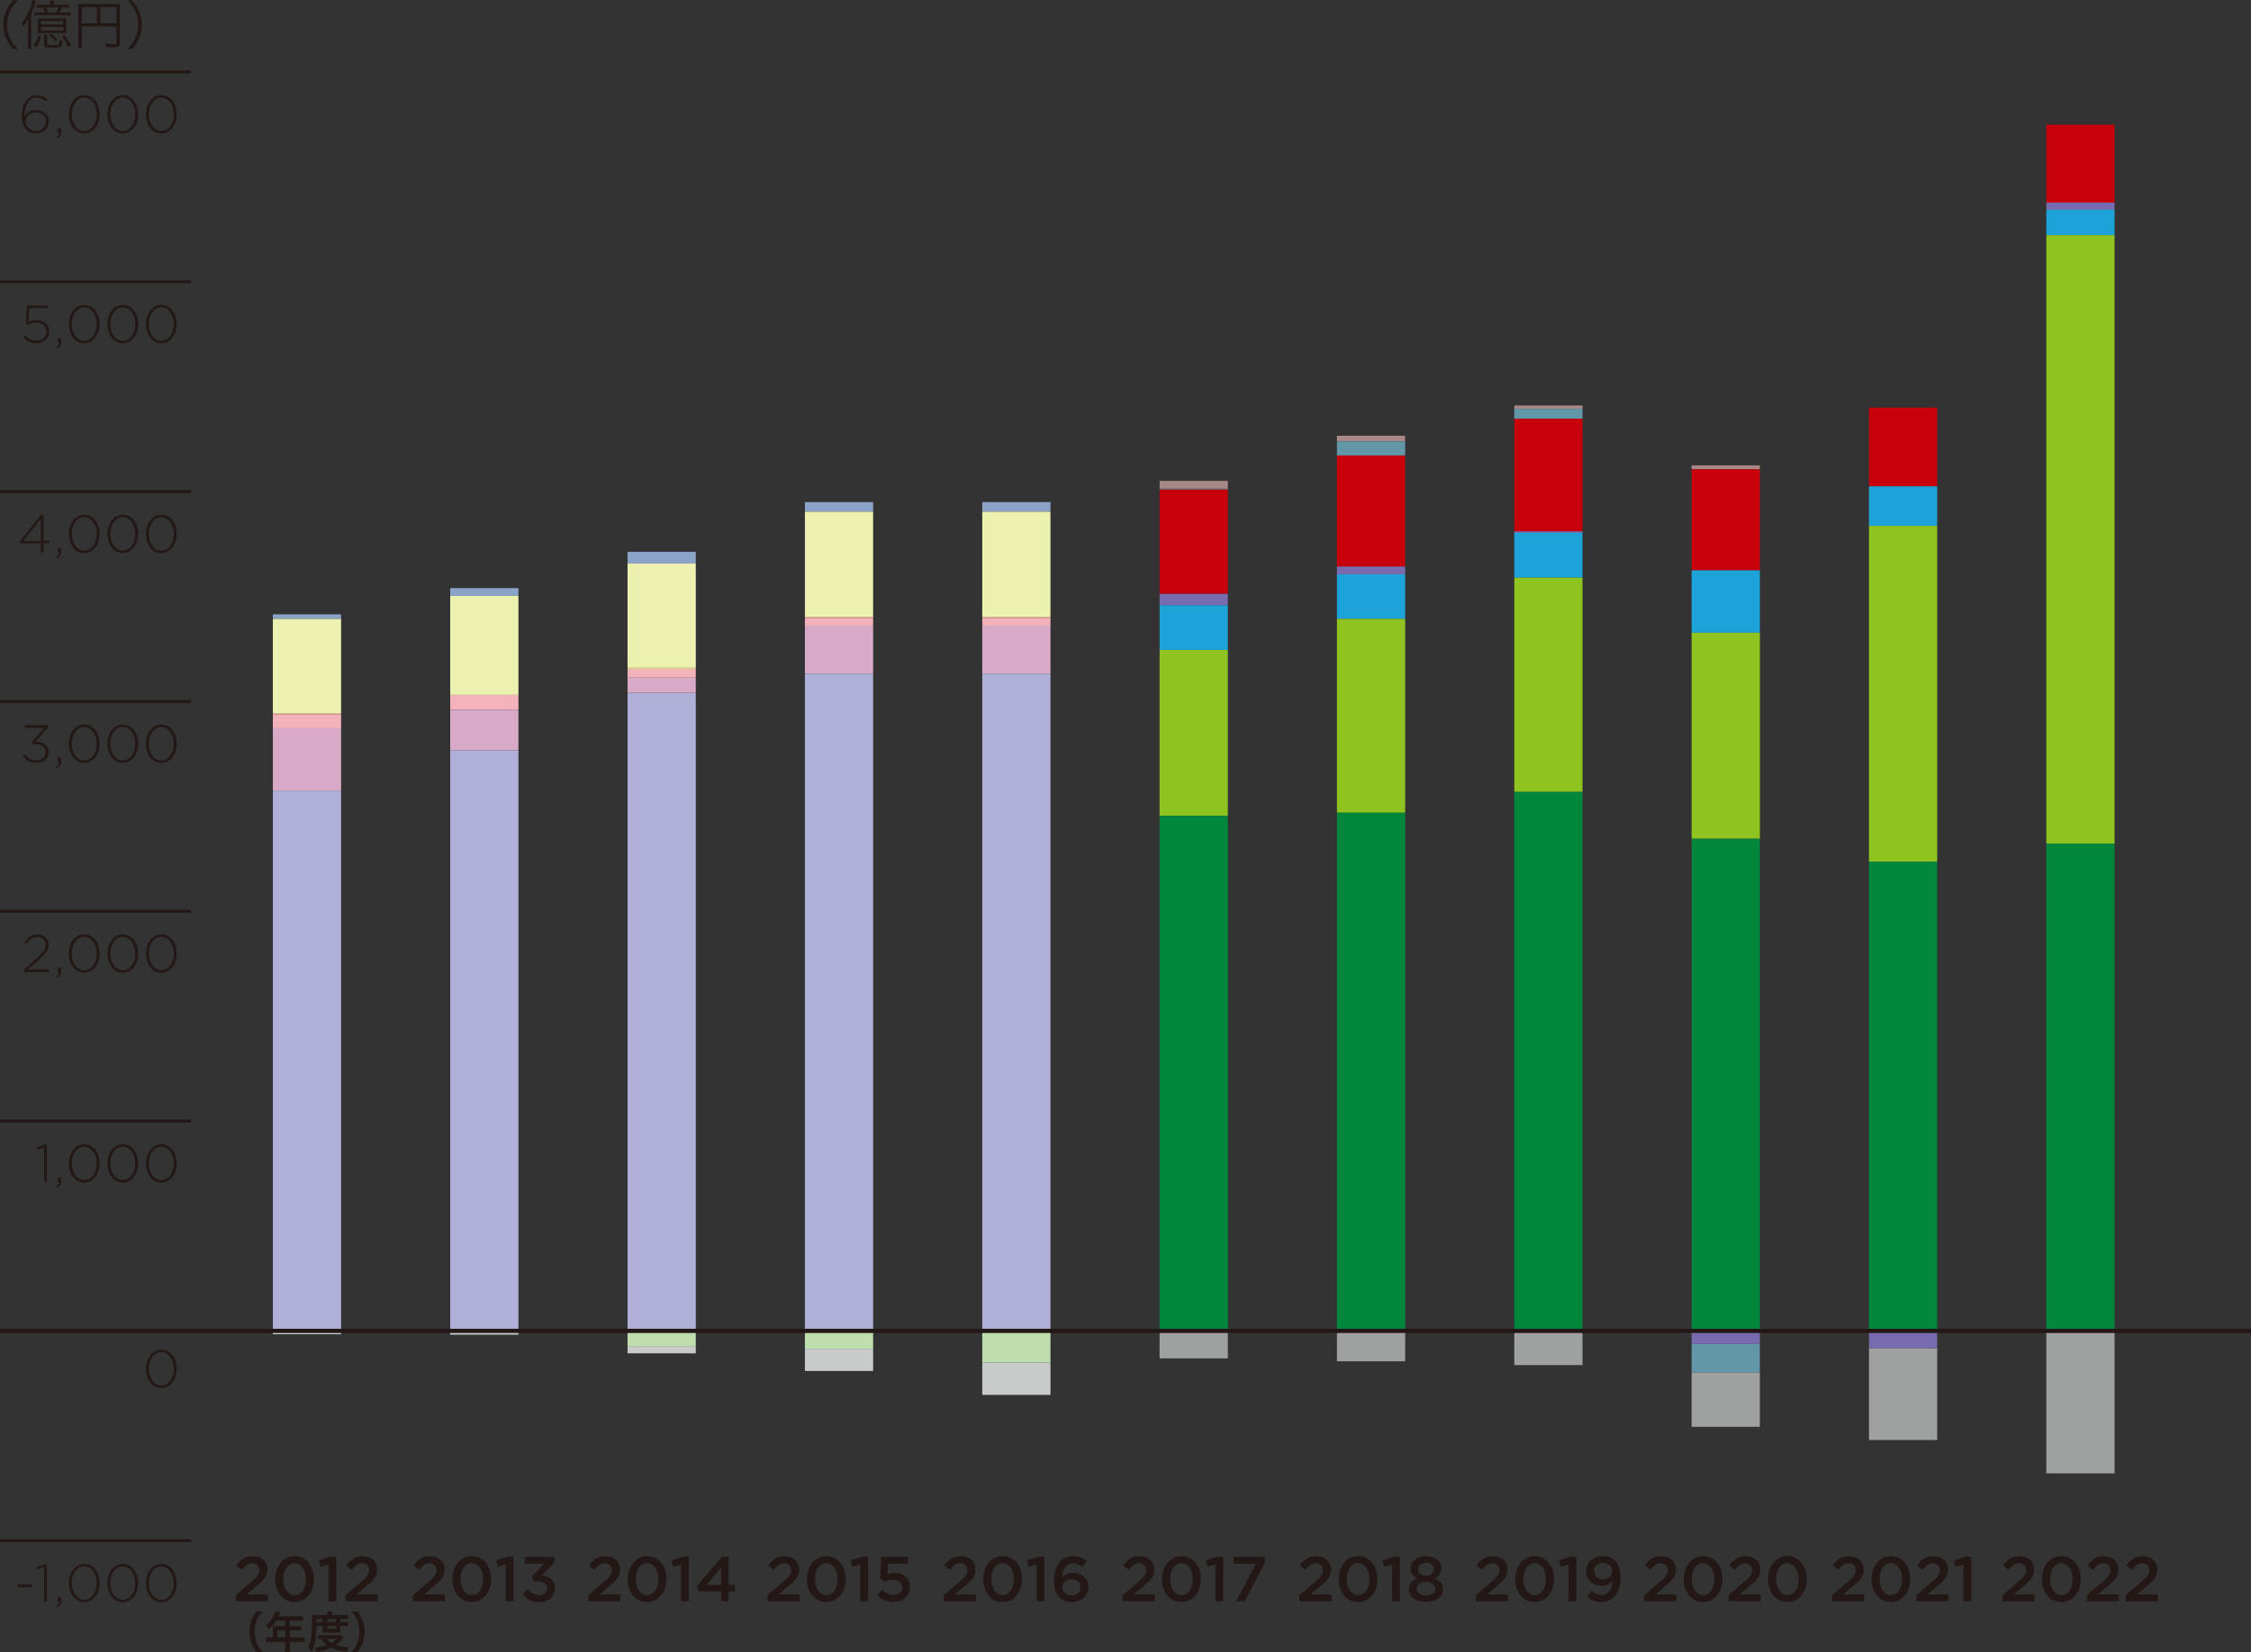 <?xml version="1.0" encoding="UTF-8"?><svg id="b" xmlns="http://www.w3.org/2000/svg" viewBox="0 0 233.858 171.658"><rect x="0" y="0" width="233.858" height="171.658" fill="#333333" stroke="none"/><defs><style>.d{stroke-width:.439px;}.d,.e{fill:none;stroke:#231815;stroke-miterlimit:10;}.f{fill:#1ea3d8;}.g{fill:#c9caca;}.h{fill:#c7000b;}.i{fill:#f1cb9d;}.j{fill:#f4b2ba;}.k{fill:#b0afd7;}.l{fill:#8ba3c7;}.m{fill:#8fc31f;}.n{fill:#6197a6;}.o{fill:#796baf;}.p{fill:#d9aac7;}.q{fill:#a88787;}.e{stroke-width:.3px;}.r{fill:#edf1b0;}.s{fill:#bfdeae;}.t{fill:#231815;}.u{fill:#00873c;}.v{fill:#9fa0a0;}</style></defs><g id="c"><path class="t" d="m1.374,5.104c-.413-.473-.583-.736-.765-1.183-.181-.439-.264-.874-.264-1.353s.083-.913.264-1.354c.182-.445.352-.709.765-1.183h.489c-.462.468-.644.716-.836,1.139-.198.44-.297.896-.297,1.397,0,.5.099.957.297,1.396.192.424.374.671.836,1.139h-.489Z"/><path class="t" d="m2.908,2.783c0-.27.005-.584.022-.809-.16.308-.275.495-.484.754-.066-.121-.138-.231-.215-.319.402-.457.71-1.001.952-1.7.099-.291.16-.521.182-.709l.379.094c-.039.082-.05.132-.094.274-.083.281-.248.71-.407,1.072v2.938c0,.33.005.494.022.687h-.391c.028-.197.033-.362.033-.676v-1.605Zm1.375,1.001c-.138.489-.264.759-.522,1.138l-.291-.198c.291-.352.407-.594.517-1.039l.297.1ZM6.587.506c.259,0,.402-.005.556-.027v.319c-.16-.017-.33-.022-.556-.022h-.148c-.061.154-.148.341-.248.522h.589c.275,0,.412-.005.555-.027v.335c-.165-.021-.286-.027-.555-.027h-2.684c-.248,0-.374.006-.539.027v-.335c.143.022.275.027.539.027h.572c-.066-.192-.143-.363-.236-.522h-.066c-.248,0-.385.006-.544.022v-.319c.143.022.297.027.544.027h.863v-.088c0-.154-.006-.259-.028-.357h.402c-.022.11-.028.198-.028.363v.082h1.012Zm-2.106,2.932c-.275,0-.407.006-.561.022.017-.188.022-.259.022-.556v-.518c0-.236-.005-.352-.022-.483.143.017.253.021.539.021h1.909c.28,0,.385-.005.539-.021-.017.12-.022.252-.022.483v.518c0,.292.005.391.022.556-.148-.017-.281-.022-.567-.022h-1.859Zm-.214-.896h2.288v-.353h-2.288v.353Zm0,.633h2.288v-.374h-2.288v.374Zm.67.456c-.027.127-.033.209-.033.412v.489c0,.132.071.154.583.154.391,0,.583-.022.633-.082.049-.056.066-.177.071-.451.099.05.182.071.303.094-.028.373-.072.527-.17.604-.099.082-.38.115-.936.115-.654,0-.808-.066-.808-.347v-.571c0-.171-.011-.28-.033-.418h.39Zm.908-2.332c.099-.182.176-.347.237-.522h-1.293c.066.132.143.319.226.522h.831Zm-.522,2.217c.292.226.462.374.666.599l-.242.209c-.204-.258-.369-.423-.638-.632l.214-.176Zm1.354.148c.324.391.484.615.715,1.028l-.286.192c-.226-.462-.385-.71-.688-1.062l.259-.159Z"/><path class="t" d="m8.507,4.433c0,.347.005.456.027.583h-.429c.022-.148.033-.308.033-.6V.88c0-.209-.005-.341-.022-.489.143.017.28.021.506.021h3.355c.236,0,.374-.005.506-.021-.017.153-.022.275-.022.506v3.608c0,.329-.121.406-.654.406-.22,0-.522-.011-.787-.033-.017-.137-.039-.225-.088-.357.385.044.654.066.869.066.242,0,.292-.022.292-.127v-1.71h-3.587v1.683Zm1.568-3.685h-1.568v1.672h1.568V.748Zm2.019,1.672V.748h-1.661v1.672h1.661Z"/><path class="t" d="m13.221,5.104c.462-.462.643-.715.836-1.139.198-.439.297-.896.297-1.396,0-.501-.099-.957-.297-1.397-.193-.423-.374-.676-.836-1.139h.489c.413.474.583.737.765,1.183.181.44.264.875.264,1.354s-.083.913-.264,1.353c-.182.446-.352.71-.765,1.183h-.489Z"/><path class="t" d="m26.633,171.658c-.252-.36-.365-.558-.491-.887-.162-.414-.238-.81-.238-1.241,0-.424.072-.797.229-1.202.13-.328.238-.526.495-.887h.63c-.315.396-.446.599-.572.896-.157.369-.234.752-.234,1.193,0,.454.077.859.238,1.232.126.297.252.495.572.896h-.63Z"/><path class="t" d="m28.342,169.224c0-.099-.004-.166-.014-.261.095.009.194.014.315.014h.981v-.585h-.941c-.234.364-.455.626-.743.887-.131-.193-.18-.252-.333-.4.459-.392.693-.688.877-1.13.063-.144.095-.238.108-.328l.536.108c-.027.054-.036.067-.067.135-.004.014-.049.107-.13.283h2.106c.211,0,.324-.005.459-.022v.49c-.14-.018-.256-.022-.459-.022h-.918v.585h.725c.207,0,.328-.005.463-.022v.477c-.135-.013-.256-.018-.45-.018h-.738v.729h1.044c.207,0,.351-.009.491-.027v.514c-.14-.019-.297-.027-.491-.027h-1.044v.562c0,.229.004.351.027.481h-.549c.018-.131.027-.252.027-.49v-.554h-1.513c-.198,0-.342.009-.491.027v-.514c.144.019.288.027.491.027h.229v-.918Zm1.283.918v-.729h-.811v.729h.811Z"/><path class="t" d="m32.888,168.944c-.009.688-.05,1.18-.126,1.589-.081.423-.18.707-.383,1.071-.126-.18-.22-.283-.378-.414.148-.274.221-.473.279-.77.099-.468.13-.964.13-2.03,0-.332-.004-.449-.018-.611.158.014.315.022.508.022h1.121v-.099c0-.1-.009-.171-.022-.257h.535c-.018.076-.022.148-.022.261v.095h1.116c.252,0,.41-.009.544-.027v.468c-.148-.013-.261-.018-.472-.018h-.347v.314h.432c.184,0,.283-.004.4-.022v.445c-.104-.013-.193-.018-.4-.018h-.432v.423c0,.112.004.207.014.284-.104-.005-.113-.005-.293-.005h-1.251c-.175,0-.234,0-.315.005.009-.077.018-.189.018-.284v-.423h-.639Zm2.831,1.207c-.041.04-.045.045-.085.09-.243.283-.473.49-.743.675.392.14.783.202,1.333.212-.086.166-.14.311-.189.508-.756-.095-1.207-.216-1.625-.437-.468.226-.855.338-1.539.441-.036-.171-.072-.266-.175-.464.567-.04.914-.112,1.287-.252-.252-.193-.387-.328-.612-.639-.157.004-.225.009-.319.018v-.423c.112.019.243.022.481.022h1.571c.185,0,.266-.004.374-.014l.243.262Zm-2.191-1.612v-.314h-.635v.314h.635Zm.387,1.747c.135.166.279.279.522.423.238-.14.355-.229.558-.423h-1.08Zm.967-1.747v-.314h-.882v.314h.882Zm-.882.716h.882v-.311h-.882v.311Z"/><path class="t" d="m36.523,171.658c.319-.4.445-.599.572-.896.162-.373.238-.773.238-1.232,0-.45-.072-.824-.229-1.193-.13-.297-.261-.499-.576-.896h.635c.252.355.36.554.49.887.158.41.229.774.229,1.202,0,.437-.077.827-.234,1.241-.13.329-.238.526-.49.887h-.635Z"/><path class="t" d="m24.492,165.747l1.59-1.353c.634-.535.865-.832.865-1.248,0-.455-.323-.72-.746-.72s-.713.231-1.069.693l-.574-.449c.442-.62.878-.97,1.703-.97.904,0,1.524.555,1.524,1.379v.014c0,.727-.383,1.122-1.201,1.789l-.951.792h2.198v.713h-3.339v-.641Z"/><path class="t" d="m28.59,164.091v-.014c0-1.319.805-2.389,2.02-2.389,1.208,0,2.006,1.056,2.006,2.376v.013c0,1.32-.805,2.39-2.02,2.39-1.215,0-2.007-1.056-2.007-2.376Zm3.188,0v-.014c0-.91-.469-1.656-1.182-1.656-.713,0-1.169.726-1.169,1.644v.013c0,.911.462,1.657,1.182,1.657s1.168-.732,1.168-1.644Z"/><path class="t" d="m34.134,162.56l-.832.23-.171-.659,1.241-.396h.568v4.653h-.806v-3.828Z"/><path class="t" d="m35.896,165.747l1.59-1.353c.634-.535.865-.832.865-1.248,0-.455-.323-.72-.746-.72s-.713.231-1.069.693l-.574-.449c.442-.62.878-.97,1.703-.97.904,0,1.524.555,1.524,1.379v.014c0,.727-.383,1.122-1.201,1.789l-.951.792h2.198v.713h-3.339v-.641Z"/><path class="t" d="m42.9,165.747l1.59-1.353c.634-.535.865-.832.865-1.248,0-.455-.323-.72-.746-.72s-.713.231-1.069.693l-.574-.449c.442-.62.878-.97,1.703-.97.904,0,1.524.555,1.524,1.379v.014c0,.727-.383,1.122-1.201,1.789l-.951.792h2.198v.713h-3.339v-.641Z"/><path class="t" d="m46.999,164.091v-.014c0-1.319.805-2.389,2.02-2.389,1.208,0,2.006,1.056,2.006,2.376v.013c0,1.32-.805,2.39-2.02,2.39-1.215,0-2.007-1.056-2.007-2.376Zm3.188,0v-.014c0-.91-.469-1.656-1.182-1.656-.713,0-1.169.726-1.169,1.644v.013c0,.911.462,1.657,1.182,1.657s1.168-.732,1.168-1.644Z"/><path class="t" d="m52.542,162.56l-.832.23-.171-.659,1.241-.396h.568v4.653h-.806v-3.828Z"/><path class="t" d="m54.265,165.655l.568-.528c.33.39.7.607,1.214.607.455,0,.798-.277.798-.699v-.014c0-.455-.416-.713-1.062-.713h-.376l-.132-.508,1.248-1.327h-2v-.706h3.056v.607l-1.287,1.319c.7.093,1.36.442,1.36,1.301v.013c0,.852-.66,1.459-1.617,1.459-.805,0-1.379-.337-1.769-.812Z"/><path class="t" d="m61.117,165.747l1.59-1.353c.634-.535.865-.832.865-1.248,0-.455-.323-.72-.746-.72s-.713.231-1.069.693l-.574-.449c.442-.62.878-.97,1.703-.97.904,0,1.524.555,1.524,1.379v.014c0,.727-.383,1.122-1.201,1.789l-.951.792h2.198v.713h-3.339v-.641Z"/><path class="t" d="m65.216,164.091v-.014c0-1.319.805-2.389,2.02-2.389,1.208,0,2.006,1.056,2.006,2.376v.013c0,1.32-.805,2.39-2.02,2.39-1.215,0-2.007-1.056-2.007-2.376Zm3.188,0v-.014c0-.91-.469-1.656-1.182-1.656-.713,0-1.169.726-1.169,1.644v.013c0,.911.462,1.657,1.182,1.657s1.168-.732,1.168-1.644Z"/><path class="t" d="m70.76,162.56l-.832.23-.171-.659,1.241-.396h.568v4.653h-.806v-3.828Z"/><path class="t" d="m74.918,165.352h-2.33l-.152-.581,2.567-3.036h.692v2.95h.66v.667h-.66v1.036h-.778v-1.036Zm0-.667v-1.828l-1.518,1.828h1.518Z"/><path class="t" d="m79.737,165.747l1.59-1.353c.634-.535.865-.832.865-1.248,0-.455-.323-.72-.746-.72s-.713.231-1.069.693l-.574-.449c.442-.62.878-.97,1.703-.97.904,0,1.524.555,1.524,1.379v.014c0,.727-.383,1.122-1.201,1.789l-.951.792h2.198v.713h-3.339v-.641Z"/><path class="t" d="m83.835,164.091v-.014c0-1.319.805-2.389,2.02-2.389,1.208,0,2.006,1.056,2.006,2.376v.013c0,1.32-.805,2.39-2.02,2.39-1.215,0-2.007-1.056-2.007-2.376Zm3.188,0v-.014c0-.91-.469-1.656-1.182-1.656-.713,0-1.169.726-1.169,1.644v.013c0,.911.462,1.657,1.182,1.657s1.168-.732,1.168-1.644Z"/><path class="t" d="m89.379,162.56l-.832.23-.171-.659,1.241-.396h.568v4.653h-.806v-3.828Z"/><path class="t" d="m91.129,165.761l.501-.588c.369.344.758.555,1.188.555.555,0,.917-.316.917-.799v-.013c0-.469-.396-.766-.957-.766-.33,0-.614.093-.851.204l-.488-.323.132-2.264h2.759v.72h-2.06l-.073,1.082c.218-.079.423-.132.733-.132.898,0,1.604.476,1.604,1.452v.013c0,.944-.687,1.564-1.709,1.564-.707,0-1.26-.284-1.696-.706Z"/><path class="t" d="m98.049,165.747l1.59-1.353c.634-.535.865-.832.865-1.248,0-.455-.323-.72-.746-.72s-.713.231-1.069.693l-.574-.449c.442-.62.878-.97,1.703-.97.904,0,1.524.555,1.524,1.379v.014c0,.727-.383,1.122-1.201,1.789l-.951.792h2.198v.713h-3.339v-.641Z"/><path class="t" d="m102.148,164.091v-.014c0-1.319.805-2.389,2.02-2.389,1.208,0,2.006,1.056,2.006,2.376v.013c0,1.32-.805,2.39-2.02,2.39-1.215,0-2.007-1.056-2.007-2.376Zm3.188,0v-.014c0-.91-.469-1.656-1.182-1.656-.713,0-1.169.726-1.169,1.644v.013c0,.911.462,1.657,1.182,1.657s1.168-.732,1.168-1.644Z"/><path class="t" d="m107.692,162.56l-.832.23-.171-.659,1.241-.396h.568v4.653h-.806v-3.828Z"/><path class="t" d="m110.068,165.985c-.35-.356-.561-.839-.561-1.77v-.013c0-1.412.673-2.515,1.98-2.515.601,0,1.01.191,1.413.515l-.436.627c-.323-.251-.601-.402-1.003-.402-.687,0-1.07.62-1.109,1.465.244-.237.561-.462,1.103-.462.898,0,1.617.528,1.617,1.452v.013c0,.918-.746,1.571-1.716,1.571-.568,0-.977-.179-1.287-.481Zm2.192-1.057v-.013c0-.463-.37-.806-.944-.806-.574,0-.938.37-.938.812v.014c0,.469.376.832.958.832.574,0,.924-.363.924-.839Z"/><path class="t" d="m116.63,165.747l1.59-1.353c.634-.535.865-.832.865-1.248,0-.455-.323-.72-.746-.72s-.713.231-1.069.693l-.574-.449c.442-.62.878-.97,1.703-.97.904,0,1.524.555,1.524,1.379v.014c0,.727-.383,1.122-1.201,1.789l-.951.792h2.198v.713h-3.339v-.641Z"/><path class="t" d="m120.729,164.091v-.014c0-1.319.805-2.389,2.02-2.389,1.208,0,2.006,1.056,2.006,2.376v.013c0,1.32-.805,2.39-2.02,2.39-1.215,0-2.007-1.056-2.007-2.376Zm3.188,0v-.014c0-.91-.469-1.656-1.182-1.656-.713,0-1.169.726-1.169,1.644v.013c0,.911.462,1.657,1.182,1.657s1.168-.732,1.168-1.644Z"/><path class="t" d="m126.272,162.56l-.832.23-.171-.659,1.241-.396h.568v4.653h-.806v-3.828Z"/><path class="t" d="m130.484,162.48h-2.323v-.713h3.247v.613l-2.085,4.007h-.911l2.072-3.907Z"/><path class="t" d="m134.985,165.747l1.59-1.353c.634-.535.865-.832.865-1.248,0-.455-.323-.72-.746-.72s-.713.231-1.069.693l-.574-.449c.442-.62.878-.97,1.703-.97.904,0,1.524.555,1.524,1.379v.014c0,.727-.383,1.122-1.201,1.789l-.951.792h2.198v.713h-3.339v-.641Z"/><path class="t" d="m139.084,164.091v-.014c0-1.319.805-2.389,2.02-2.389,1.208,0,2.006,1.056,2.006,2.376v.013c0,1.32-.805,2.39-2.02,2.39-1.215,0-2.007-1.056-2.007-2.376Zm3.188,0v-.014c0-.91-.469-1.656-1.182-1.656-.713,0-1.169.726-1.169,1.644v.013c0,.911.462,1.657,1.182,1.657s1.168-.732,1.168-1.644Z"/><path class="t" d="m144.628,162.56l-.832.23-.171-.659,1.241-.396h.568v4.653h-.806v-3.828Z"/><path class="t" d="m146.383,165.134v-.013c0-.562.31-.911.832-1.129-.389-.204-.673-.515-.673-1.03v-.013c0-.707.679-1.248,1.604-1.248s1.604.534,1.604,1.248v.013c0,.516-.284.826-.673,1.03.501.23.832.561.832,1.108v.014c0,.825-.752,1.34-1.762,1.34s-1.762-.528-1.762-1.32Zm2.732-.053v-.013c0-.423-.422-.7-.97-.7s-.97.277-.97.7v.013c0,.376.363.693.97.693s.97-.311.97-.693Zm-.145-2.04v-.013c0-.356-.33-.647-.825-.647s-.825.291-.825.641v.014c0,.402.35.687.825.687.476,0,.825-.284.825-.681Z"/><path class="t" d="m153.324,165.747l1.59-1.353c.634-.535.865-.832.865-1.248,0-.455-.323-.72-.746-.72s-.713.231-1.069.693l-.574-.449c.442-.62.878-.97,1.703-.97.904,0,1.524.555,1.524,1.379v.014c0,.727-.383,1.122-1.201,1.789l-.951.792h2.198v.713h-3.339v-.641Z"/><path class="t" d="m157.423,164.091v-.014c0-1.319.805-2.389,2.02-2.389,1.208,0,2.006,1.056,2.006,2.376v.013c0,1.32-.805,2.39-2.02,2.39-1.215,0-2.007-1.056-2.007-2.376Zm3.188,0v-.014c0-.91-.469-1.656-1.182-1.656-.713,0-1.169.726-1.169,1.644v.013c0,.911.462,1.657,1.182,1.657s1.168-.732,1.168-1.644Z"/><path class="t" d="m162.967,162.56l-.832.23-.171-.659,1.241-.396h.568v4.653h-.806v-3.828Z"/><path class="t" d="m164.901,165.912l.442-.62c.35.297.66.436,1.056.436.68,0,1.089-.601,1.115-1.452-.231.277-.587.488-1.083.488-.983,0-1.636-.574-1.636-1.465v-.014c0-.904.699-1.597,1.722-1.597.581,0,.957.165,1.28.488.343.343.561.852.561,1.762v.014c0,1.485-.739,2.515-1.98,2.515-.64,0-1.089-.231-1.478-.555Zm2.587-2.66v-.013c0-.481-.376-.852-.963-.852-.574,0-.917.383-.917.858v.013c0,.482.37.825.944.825.587,0,.937-.383.937-.832Z"/><path class="t" d="m170.826,165.747l1.59-1.353c.634-.535.865-.832.865-1.248,0-.455-.323-.72-.746-.72s-.713.231-1.069.693l-.574-.449c.442-.62.878-.97,1.703-.97.904,0,1.524.555,1.524,1.379v.014c0,.727-.383,1.122-1.201,1.789l-.951.792h2.198v.713h-3.339v-.641Z"/><path class="t" d="m174.924,164.091v-.014c0-1.319.805-2.389,2.02-2.389,1.208,0,2.006,1.056,2.006,2.376v.013c0,1.32-.805,2.39-2.02,2.39-1.215,0-2.007-1.056-2.007-2.376Zm3.188,0v-.014c0-.91-.469-1.656-1.182-1.656-.713,0-1.169.726-1.169,1.644v.013c0,.911.462,1.657,1.182,1.657s1.168-.732,1.168-1.644Z"/><path class="t" d="m179.584,165.747l1.59-1.353c.634-.535.865-.832.865-1.248,0-.455-.323-.72-.746-.72s-.713.231-1.069.693l-.574-.449c.442-.62.878-.97,1.703-.97.904,0,1.524.555,1.524,1.379v.014c0,.727-.383,1.122-1.201,1.789l-.951.792h2.198v.713h-3.339v-.641Z"/><path class="t" d="m183.682,164.091v-.014c0-1.319.805-2.389,2.02-2.389,1.208,0,2.006,1.056,2.006,2.376v.013c0,1.32-.805,2.39-2.02,2.39-1.215,0-2.007-1.056-2.007-2.376Zm3.188,0v-.014c0-.91-.469-1.656-1.182-1.656-.713,0-1.169.726-1.169,1.644v.013c0,.911.462,1.657,1.182,1.657s1.168-.732,1.168-1.644Z"/><path class="t" d="m190.333,165.747l1.59-1.353c.634-.535.865-.832.865-1.248,0-.455-.323-.72-.746-.72s-.713.231-1.069.693l-.574-.449c.442-.62.878-.97,1.703-.97.904,0,1.524.555,1.524,1.379v.014c0,.727-.383,1.122-1.201,1.789l-.951.792h2.198v.713h-3.339v-.641Z"/><path class="t" d="m194.432,164.091v-.014c0-1.319.805-2.389,2.02-2.389,1.208,0,2.006,1.056,2.006,2.376v.013c0,1.32-.805,2.39-2.02,2.39-1.215,0-2.007-1.056-2.007-2.376Zm3.188,0v-.014c0-.91-.469-1.656-1.182-1.656-.713,0-1.169.726-1.169,1.644v.013c0,.911.462,1.657,1.182,1.657s1.168-.732,1.168-1.644Z"/><path class="t" d="m199.092,165.747l1.59-1.353c.634-.535.865-.832.865-1.248,0-.455-.323-.72-.746-.72s-.713.231-1.069.693l-.574-.449c.442-.62.878-.97,1.703-.97.904,0,1.524.555,1.524,1.379v.014c0,.727-.383,1.122-1.201,1.789l-.951.792h2.198v.713h-3.339v-.641Z"/><path class="t" d="m203.989,162.56l-.832.23-.171-.659,1.241-.396h.568v4.653h-.806v-3.828Z"/><path class="t" d="m208.042,165.747l1.59-1.353c.634-.535.865-.832.865-1.248,0-.455-.323-.72-.746-.72s-.713.231-1.069.693l-.574-.449c.442-.62.878-.97,1.703-.97.904,0,1.524.555,1.524,1.379v.014c0,.727-.383,1.122-1.201,1.789l-.951.792h2.198v.713h-3.339v-.641Z"/><path class="t" d="m212.141,164.091v-.014c0-1.319.805-2.389,2.02-2.389,1.208,0,2.006,1.056,2.006,2.376v.013c0,1.32-.805,2.39-2.02,2.39-1.215,0-2.007-1.056-2.007-2.376Zm3.188,0v-.014c0-.91-.469-1.656-1.182-1.656-.713,0-1.169.726-1.169,1.644v.013c0,.911.462,1.657,1.182,1.657s1.168-.732,1.168-1.644Z"/><path class="t" d="m216.8,165.747l1.59-1.353c.634-.535.865-.832.865-1.248,0-.455-.323-.72-.746-.72s-.713.231-1.069.693l-.574-.449c.442-.62.878-.97,1.703-.97.904,0,1.524.555,1.524,1.379v.014c0,.727-.383,1.122-1.201,1.789l-.951.792h2.198v.713h-3.339v-.641Z"/><path class="t" d="m220.846,165.747l1.59-1.353c.634-.535.865-.832.865-1.248,0-.455-.323-.72-.746-.72s-.713.231-1.069.693l-.574-.449c.442-.62.878-.97,1.703-.97.904,0,1.524.555,1.524,1.379v.014c0,.727-.383,1.122-1.201,1.789l-.951.792h2.198v.713h-3.339v-.641Z"/><line class="e" y1="7.476" x2="19.843" y2="7.476"/><path class="t" d="m4.943,10.33l-.181.22c-.305-.271-.622-.406-.952-.406-.389,0-.699.185-.932.556-.233.37-.342.851-.327,1.44.278-.477.68-.715,1.204-.715.363,0,.675.111.935.333s.391.501.391.839c0,.366-.129.67-.388.91-.259.24-.579.36-.96.36-.396,0-.722-.129-.979-.386-.168-.168-.292-.365-.371-.591s-.118-.531-.118-.916c0-.598.144-1.096.432-1.493.288-.397.667-.597,1.136-.597.378,0,.748.148,1.111.445Zm-.159,2.277c0-.268-.098-.489-.294-.666-.196-.176-.446-.264-.75-.264-.305,0-.56.098-.765.292-.206.194-.308.416-.308.665,0,.278.104.511.311.695.207.186.466.278.778.278.305,0,.552-.097.743-.289s.286-.43.286-.712Z"/><path class="t" d="m5.835,14.247c.121-.062.205-.128.25-.195.046-.068.065-.153.058-.256h-.148v-.468h.363v.407c0,.172-.035.308-.104.407-.07.099-.187.18-.352.241l-.066-.137Z"/><path class="t" d="m10.157,10.883c.126.299.189.628.189.987s-.064.689-.192.99-.316.544-.564.729c-.247.186-.529.278-.844.278-.315,0-.596-.092-.841-.275s-.432-.425-.558-.724-.19-.628-.19-.987.064-.688.192-.989c.128-.301.316-.544.564-.729.248-.185.529-.277.844-.277s.596.092.841.275c.246.183.432.424.559.723Zm-.465,2.214c.238-.341.357-.746.357-1.216,0-.469-.121-.876-.363-1.221-.242-.345-.556-.517-.94-.517-.385,0-.697.17-.935.511-.239.342-.358.747-.358,1.216,0,.47.121.877.363,1.221.242.345.555.518.94.518.385,0,.697-.171.935-.512Z"/><path class="t" d="m14.162,10.883c.126.299.189.628.189.987s-.064.689-.192.99-.316.544-.564.729c-.247.186-.529.278-.844.278-.315,0-.596-.092-.841-.275s-.432-.425-.558-.724-.19-.628-.19-.987.064-.688.192-.989c.128-.301.316-.544.564-.729.248-.185.529-.277.844-.277s.596.092.841.275c.246.183.432.424.559.723Zm-.465,2.214c.238-.341.357-.746.357-1.216,0-.469-.121-.876-.363-1.221-.242-.345-.556-.517-.94-.517-.385,0-.697.17-.935.511-.239.342-.358.747-.358,1.216,0,.47.121.877.363,1.221.242.345.555.518.94.518.385,0,.697-.171.935-.512Z"/><path class="t" d="m18.167,10.883c.126.299.189.628.189.987s-.064.689-.192.99-.316.544-.564.729c-.247.186-.529.278-.844.278-.315,0-.596-.092-.841-.275s-.432-.425-.558-.724-.19-.628-.19-.987.064-.688.192-.989c.128-.301.316-.544.564-.729.248-.185.529-.277.844-.277s.596.092.841.275c.246.183.432.424.559.723Zm-.465,2.214c.238-.341.357-.746.357-1.216,0-.469-.121-.876-.363-1.221-.242-.345-.556-.517-.94-.517-.385,0-.697.17-.935.511-.239.342-.358.747-.358,1.216,0,.47.121.877.363,1.221.242.345.555.518.94.518.385,0,.697-.171.935-.512Z"/><line class="e" y1="29.276" x2="19.843" y2="29.276"/><path class="t" d="m2.678,33.614l.11-1.864h2.162v.275h-1.909l-.093,1.44c.286-.139.57-.209.853-.209.377,0,.692.109.943.327.251.219.376.498.376.839,0,.363-.126.661-.379.894-.253.233-.574.35-.962.35-.25,0-.491-.058-.726-.173-.235-.116-.442-.266-.622-.448l.204-.204c.377.378.763.566,1.155.566.301,0,.548-.093.743-.28.194-.187.292-.418.292-.693,0-.271-.098-.492-.294-.662-.196-.171-.45-.256-.762-.256-.282,0-.572.081-.869.242l-.22-.144Z"/><path class="t" d="m5.835,36.046c.121-.062.205-.127.25-.195.046-.067.065-.153.058-.256h-.148v-.467h.363v.406c0,.173-.035.309-.104.407s-.187.18-.352.242l-.066-.138Z"/><path class="t" d="m10.157,32.683c.126.299.189.628.189.987s-.064.689-.192.989c-.128.301-.316.544-.564.729-.247.185-.529.277-.844.277-.315,0-.596-.092-.841-.275-.246-.183-.432-.424-.558-.723s-.19-.628-.19-.987.064-.689.192-.99c.128-.301.316-.543.564-.729s.529-.278.844-.278.596.092.841.275.432.425.559.724Zm-.465,2.214c.238-.342.357-.746.357-1.216s-.121-.876-.363-1.221c-.242-.345-.556-.518-.94-.518-.385,0-.697.171-.935.512-.239.341-.358.746-.358,1.216,0,.469.121.876.363,1.221.242.345.555.517.94.517.385,0,.697-.17.935-.511Z"/><path class="t" d="m14.162,32.683c.126.299.189.628.189.987s-.064.689-.192.989c-.128.301-.316.544-.564.729-.247.185-.529.277-.844.277-.315,0-.596-.092-.841-.275-.246-.183-.432-.424-.558-.723s-.19-.628-.19-.987.064-.689.192-.99c.128-.301.316-.543.564-.729s.529-.278.844-.278.596.092.841.275.432.425.559.724Zm-.465,2.214c.238-.342.357-.746.357-1.216s-.121-.876-.363-1.221c-.242-.345-.556-.518-.94-.518-.385,0-.697.171-.935.512-.239.341-.358.746-.358,1.216,0,.469.121.876.363,1.221.242.345.555.517.94.517.385,0,.697-.17.935-.511Z"/><path class="t" d="m18.167,32.683c.126.299.189.628.189.987s-.064.689-.192.989c-.128.301-.316.544-.564.729-.247.185-.529.277-.844.277-.315,0-.596-.092-.841-.275-.246-.183-.432-.424-.558-.723s-.19-.628-.19-.987.064-.689.192-.99c.128-.301.316-.543.564-.729s.529-.278.844-.278.596.092.841.275.432.425.559.724Zm-.465,2.214c.238-.342.357-.746.357-1.216s-.121-.876-.363-1.221c-.242-.345-.556-.518-.94-.518-.385,0-.697.171-.935.512-.239.341-.358.746-.358,1.216,0,.469.121.876.363,1.221.242.345.555.517.94.517.385,0,.697-.17.935-.511Z"/><line class="e" y1="51.078" x2="19.843" y2="51.078"/><path class="t" d="m4.256,53.52h.259v2.689h.627v.248h-.627v.94h-.275v-.94h-2.084l-.099-.215,2.2-2.723Zm-.017,2.689v-2.276l-1.837,2.276h1.837Z"/><path class="t" d="m5.835,57.849c.121-.062.205-.128.25-.195.046-.068.065-.153.058-.256h-.148v-.468h.363v.407c0,.172-.035.308-.104.407-.07.099-.187.18-.352.241l-.066-.137Z"/><path class="t" d="m10.157,54.484c.126.299.189.628.189.987s-.064.689-.192.99-.316.544-.564.729c-.247.186-.529.278-.844.278-.315,0-.596-.092-.841-.275s-.432-.425-.558-.724-.19-.628-.19-.987.064-.688.192-.989c.128-.301.316-.544.564-.729.248-.185.529-.277.844-.277s.596.092.841.275c.246.183.432.424.559.723Zm-.465,2.214c.238-.341.357-.746.357-1.216,0-.469-.121-.876-.363-1.221-.242-.345-.556-.517-.94-.517-.385,0-.697.17-.935.511-.239.342-.358.747-.358,1.216,0,.47.121.877.363,1.221.242.345.555.518.94.518.385,0,.697-.171.935-.512Z"/><path class="t" d="m14.162,54.484c.126.299.189.628.189.987s-.064.689-.192.99-.316.544-.564.729c-.247.186-.529.278-.844.278-.315,0-.596-.092-.841-.275s-.432-.425-.558-.724-.19-.628-.19-.987.064-.688.192-.989c.128-.301.316-.544.564-.729.248-.185.529-.277.844-.277s.596.092.841.275c.246.183.432.424.559.723Zm-.465,2.214c.238-.341.357-.746.357-1.216,0-.469-.121-.876-.363-1.221-.242-.345-.556-.517-.94-.517-.385,0-.697.17-.935.511-.239.342-.358.747-.358,1.216,0,.47.121.877.363,1.221.242.345.555.518.94.518.385,0,.697-.171.935-.512Z"/><path class="t" d="m18.167,54.484c.126.299.189.628.189.987s-.064.689-.192.99-.316.544-.564.729c-.247.186-.529.278-.844.278-.315,0-.596-.092-.841-.275s-.432-.425-.558-.724-.19-.628-.19-.987.064-.688.192-.989c.128-.301.316-.544.564-.729.248-.185.529-.277.844-.277s.596.092.841.275c.246.183.432.424.559.723Zm-.465,2.214c.238-.341.357-.746.357-1.216,0-.469-.121-.876-.363-1.221-.242-.345-.556-.517-.94-.517-.385,0-.697.17-.935.511-.239.342-.358.747-.358,1.216,0,.47.121.877.363,1.221.242.345.555.518.94.518.385,0,.697-.171.935-.512Z"/><line class="e" y1="72.88" x2="19.843" y2="72.88"/><path class="t" d="m4.603,75.624h-2.019v-.27h2.409v.203l-1.303,1.491c.396.021.722.125.979.311.256.186.385.446.385.783,0,.33-.123.601-.368.812-.246.211-.541.316-.886.316-.587,0-1.058-.231-1.414-.693l.22-.181c.323.41.722.615,1.199.615.264,0,.489-.08.674-.241.185-.162.278-.367.278-.616,0-.265-.111-.471-.333-.619-.222-.148-.511-.223-.866-.223h-.209l-.072-.159,1.326-1.529Z"/><path class="t" d="m5.836,79.65c.121-.062.205-.127.25-.195.046-.067.065-.153.058-.256h-.148v-.467h.363v.406c0,.173-.035.309-.104.407s-.187.18-.352.242l-.066-.138Z"/><path class="t" d="m10.157,76.287c.126.299.189.628.189.987s-.064.689-.192.989c-.128.301-.316.544-.564.729-.247.185-.529.277-.844.277-.315,0-.596-.092-.841-.275-.246-.183-.432-.424-.558-.723s-.19-.628-.19-.987.064-.689.192-.99c.128-.301.316-.543.564-.729s.529-.278.844-.278.596.092.841.275.432.425.559.724Zm-.465,2.214c.238-.342.357-.746.357-1.216s-.121-.876-.363-1.221c-.242-.345-.556-.518-.94-.518-.385,0-.697.171-.935.512-.239.341-.358.746-.358,1.216,0,.469.121.876.363,1.221.242.345.555.517.94.517.385,0,.697-.17.935-.511Z"/><path class="t" d="m14.162,76.287c.126.299.189.628.189.987s-.064.689-.192.989c-.128.301-.316.544-.564.729-.247.185-.529.277-.844.277-.315,0-.596-.092-.841-.275-.246-.183-.432-.424-.558-.723s-.19-.628-.19-.987.064-.689.192-.99c.128-.301.316-.543.564-.729s.529-.278.844-.278.596.092.841.275.432.425.559.724Zm-.465,2.214c.238-.342.357-.746.357-1.216s-.121-.876-.363-1.221c-.242-.345-.556-.518-.94-.518-.385,0-.697.171-.935.512-.239.341-.358.746-.358,1.216,0,.469.121.876.363,1.221.242.345.555.517.94.517.385,0,.697-.17.935-.511Z"/><path class="t" d="m18.167,76.287c.126.299.189.628.189.987s-.064.689-.192.989c-.128.301-.316.544-.564.729-.247.185-.529.277-.844.277-.315,0-.596-.092-.841-.275-.246-.183-.432-.424-.558-.723s-.19-.628-.19-.987.064-.689.192-.99c.128-.301.316-.543.564-.729s.529-.278.844-.278.596.092.841.275.432.425.559.724Zm-.465,2.214c.238-.342.357-.746.357-1.216s-.121-.876-.363-1.221c-.242-.345-.556-.518-.94-.518-.385,0-.697.171-.935.512-.239.341-.358.746-.358,1.216,0,.469.121.876.363,1.221.242.345.555.517.94.517.385,0,.697-.17.935-.511Z"/><line class="e" y1="94.682" x2="19.843" y2="94.682"/><path class="t" d="m3.882,97.354c-.235,0-.439.059-.613.176s-.346.297-.514.539l-.215-.143c.184-.279.378-.486.583-.622.206-.136.468-.203.787-.203.326,0,.599.101.817.302.218.202.327.455.327.76,0,.253-.071.484-.212.695s-.391.479-.75.806l-1.177,1.067h2.178v.274h-2.629v-.214l1.436-1.298c.319-.29.541-.531.666-.724.125-.192.187-.39.187-.591,0-.242-.085-.44-.256-.595-.171-.153-.375-.23-.613-.23Z"/><path class="t" d="m5.835,101.452c.121-.062.205-.127.25-.195.046-.067.065-.153.058-.256h-.148v-.467h.363v.406c0,.173-.035.309-.104.407s-.187.18-.352.242l-.066-.138Z"/><path class="t" d="m10.157,98.089c.126.299.189.628.189.987s-.064.689-.192.989c-.128.301-.316.544-.564.729-.247.185-.529.277-.844.277-.315,0-.596-.092-.841-.275-.246-.183-.432-.424-.558-.723s-.19-.628-.19-.987.064-.689.192-.99c.128-.301.316-.543.564-.729s.529-.278.844-.278.596.092.841.275.432.425.559.724Zm-.465,2.214c.238-.342.357-.746.357-1.216s-.121-.876-.363-1.221c-.242-.345-.556-.518-.94-.518-.385,0-.697.171-.935.512-.239.341-.358.746-.358,1.216,0,.469.121.876.363,1.221.242.345.555.517.94.517.385,0,.697-.17.935-.511Z"/><path class="t" d="m14.162,98.089c.126.299.189.628.189.987s-.064.689-.192.989c-.128.301-.316.544-.564.729-.247.185-.529.277-.844.277-.315,0-.596-.092-.841-.275-.246-.183-.432-.424-.558-.723s-.19-.628-.19-.987.064-.689.192-.99c.128-.301.316-.543.564-.729s.529-.278.844-.278.596.092.841.275.432.425.559.724Zm-.465,2.214c.238-.342.357-.746.357-1.216s-.121-.876-.363-1.221c-.242-.345-.556-.518-.94-.518-.385,0-.697.171-.935.512-.239.341-.358.746-.358,1.216,0,.469.121.876.363,1.221.242.345.555.517.94.517.385,0,.697-.17.935-.511Z"/><path class="t" d="m18.167,98.089c.126.299.189.628.189.987s-.064.689-.192.989c-.128.301-.316.544-.564.729-.247.185-.529.277-.844.277-.315,0-.596-.092-.841-.275-.246-.183-.432-.424-.558-.723s-.19-.628-.19-.987.064-.689.192-.99c.128-.301.316-.543.564-.729s.529-.278.844-.278.596.092.841.275.432.425.559.724Zm-.465,2.214c.238-.342.357-.746.357-1.216s-.121-.876-.363-1.221c-.242-.345-.556-.518-.94-.518-.385,0-.697.171-.935.512-.239.341-.358.746-.358,1.216,0,.469.121.876.363,1.221.242.345.555.517.94.517.385,0,.697-.17.935-.511Z"/><line class="e" y1="116.484" x2="19.843" y2="116.484"/><path class="t" d="m3.767,119.251l.88-.325h.22v3.878h-.281v-3.581l-.742.253-.077-.225Z"/><path class="t" d="m5.835,123.255c.121-.062.205-.128.25-.195.046-.068.065-.153.058-.256h-.148v-.468h.363v.407c0,.172-.035.308-.104.407-.07.099-.187.18-.352.241l-.066-.137Z"/><path class="t" d="m10.157,119.891c.126.299.189.628.189.987s-.064.689-.192.99-.316.544-.564.729c-.247.186-.529.278-.844.278-.315,0-.596-.092-.841-.275s-.432-.425-.558-.724-.19-.628-.19-.987.064-.688.192-.989c.128-.301.316-.544.564-.729.248-.185.529-.277.844-.277s.596.092.841.275c.246.183.432.424.559.723Zm-.465,2.214c.238-.341.357-.746.357-1.216,0-.469-.121-.876-.363-1.221-.242-.345-.556-.517-.94-.517-.385,0-.697.17-.935.511-.239.342-.358.747-.358,1.216,0,.47.121.877.363,1.221.242.345.555.518.94.518.385,0,.697-.171.935-.512Z"/><path class="t" d="m14.162,119.891c.126.299.189.628.189.987s-.064.689-.192.99-.316.544-.564.729c-.247.186-.529.278-.844.278-.315,0-.596-.092-.841-.275s-.432-.425-.558-.724-.19-.628-.19-.987.064-.688.192-.989c.128-.301.316-.544.564-.729.248-.185.529-.277.844-.277s.596.092.841.275c.246.183.432.424.559.723Zm-.465,2.214c.238-.341.357-.746.357-1.216,0-.469-.121-.876-.363-1.221-.242-.345-.556-.517-.94-.517-.385,0-.697.17-.935.511-.239.342-.358.747-.358,1.216,0,.47.121.877.363,1.221.242.345.555.518.94.518.385,0,.697-.171.935-.512Z"/><path class="t" d="m18.167,119.891c.126.299.189.628.189.987s-.064.689-.192.99-.316.544-.564.729c-.247.186-.529.278-.844.278-.315,0-.596-.092-.841-.275s-.432-.425-.558-.724-.19-.628-.19-.987.064-.688.192-.989c.128-.301.316-.544.564-.729.248-.185.529-.277.844-.277s.596.092.841.275c.246.183.432.424.559.723Zm-.465,2.214c.238-.341.357-.746.357-1.216,0-.469-.121-.876-.363-1.221-.242-.345-.556-.517-.94-.517-.385,0-.697.17-.935.511-.239.342-.358.747-.358,1.216,0,.47.121.877.363,1.221.242.345.555.518.94.518.385,0,.697-.171.935-.512Z"/><line class="e" y1="160.088" x2="19.843" y2="160.088"/><path class="t" d="m3.282,164.929h-1.474v-.309h1.474v.309Z"/><path class="t" d="m3.767,162.855l.88-.325h.22v3.878h-.281v-3.581l-.742.253-.077-.225Z"/><path class="t" d="m5.835,166.859c.121-.062.205-.128.25-.195.046-.068.065-.153.058-.256h-.148v-.468h.363v.407c0,.172-.035.308-.104.407-.07.099-.187.18-.352.241l-.066-.137Z"/><path class="t" d="m10.157,163.495c.126.299.189.628.189.987s-.064.689-.192.99-.316.544-.564.729c-.247.186-.529.278-.844.278-.315,0-.596-.092-.841-.275s-.432-.425-.558-.724-.19-.628-.19-.987.064-.688.192-.989c.128-.301.316-.544.564-.729.248-.185.529-.277.844-.277s.596.092.841.275c.246.183.432.424.559.723Zm-.465,2.214c.238-.341.357-.746.357-1.216,0-.469-.121-.876-.363-1.221-.242-.345-.556-.517-.94-.517-.385,0-.697.17-.935.511-.239.342-.358.747-.358,1.216,0,.47.121.877.363,1.221.242.345.555.518.94.518.385,0,.697-.171.935-.512Z"/><path class="t" d="m14.162,163.495c.126.299.189.628.189.987s-.064.689-.192.99-.316.544-.564.729c-.247.186-.529.278-.844.278-.315,0-.596-.092-.841-.275s-.432-.425-.558-.724-.19-.628-.19-.987.064-.688.192-.989c.128-.301.316-.544.564-.729.248-.185.529-.277.844-.277s.596.092.841.275c.246.183.432.424.559.723Zm-.465,2.214c.238-.341.357-.746.357-1.216,0-.469-.121-.876-.363-1.221-.242-.345-.556-.517-.94-.517-.385,0-.697.17-.935.511-.239.342-.358.747-.358,1.216,0,.47.121.877.363,1.221.242.345.555.518.94.518.385,0,.697-.171.935-.512Z"/><path class="t" d="m18.167,163.495c.126.299.189.628.189.987s-.064.689-.192.99-.316.544-.564.729c-.247.186-.529.278-.844.278-.315,0-.596-.092-.841-.275s-.432-.425-.558-.724-.19-.628-.19-.987.064-.688.192-.989c.128-.301.316-.544.564-.729.248-.185.529-.277.844-.277s.596.092.841.275c.246.183.432.424.559.723Zm-.465,2.214c.238-.341.357-.746.357-1.216,0-.469-.121-.876-.363-1.221-.242-.345-.556-.517-.94-.517-.385,0-.697.17-.935.511-.239.342-.358.747-.358,1.216,0,.47.121.877.363,1.221.242.345.555.518.94.518.385,0,.697-.171.935-.512Z"/><path class="t" d="m18.167,141.243c.126.299.189.628.189.987s-.064.689-.192.99-.316.544-.564.729c-.247.186-.529.278-.844.278-.315,0-.596-.092-.841-.275s-.432-.425-.558-.724-.19-.628-.19-.987.064-.688.192-.989c.128-.301.316-.544.564-.729.248-.185.529-.277.844-.277s.596.092.841.275c.246.183.432.424.559.723Zm-.465,2.214c.238-.341.357-.746.357-1.216,0-.469-.121-.876-.363-1.221-.242-.345-.556-.517-.94-.517-.385,0-.697.17-.935.511-.239.342-.358.747-.358,1.216,0,.47.121.877.363,1.221.242.345.555.518.94.518.385,0,.697-.171.935-.512Z"/><rect class="l" x="28.348" y="63.832" width="7.088" height=".48"/><rect class="r" x="28.348" y="64.312" width="7.088" height="9.789"/><rect class="i" x="28.348" y="74.101" width="7.088" height=".131"/><rect class="j" x="28.348" y="74.232" width="7.088" height="1.439"/><rect class="p" x="28.348" y="75.671" width="7.088" height="6.475"/><rect class="k" x="28.348" y="82.146" width="7.088" height="56.141"/><rect class="g" x="28.348" y="138.286" width="7.088" height=".349"/><rect class="l" x="46.772" y="61.107" width="7.088" height=".807"/><rect class="r" x="46.772" y="61.913" width="7.088" height="10.291"/><rect class="j" x="46.772" y="72.204" width="7.088" height="1.548"/><rect class="p" x="46.772" y="73.752" width="7.088" height="4.208"/><rect class="k" x="46.772" y="77.96" width="7.088" height="60.327"/><rect class="g" x="46.772" y="138.286" width="7.088" height=".392"/><rect class="l" x="65.197" y="57.335" width="7.088" height="1.221"/><rect class="r" x="65.197" y="58.556" width="7.088" height="10.836"/><rect class="i" x="65.197" y="69.392" width="7.088" height=".196"/><rect class="j" x="65.197" y="69.588" width="7.088" height=".828"/><rect class="p" x="65.197" y="70.416" width="7.088" height="1.57"/><rect class="k" x="65.197" y="71.986" width="7.088" height="66.3"/><rect class="g" x="65.197" y="139.921" width="7.088" height=".698"/><rect class="s" x="65.197" y="138.286" width="7.088" height="1.635"/><rect class="l" x="83.622" y="52.168" width="7.088" height="1.003"/><rect class="r" x="83.622" y="53.171" width="7.088" height="10.923"/><rect class="i" x="83.622" y="64.094" width="7.088" height=".109"/><rect class="j" x="83.622" y="64.203" width="7.088" height=".807"/><rect class="p" x="83.622" y="65.009" width="7.088" height="4.993"/><rect class="k" x="83.622" y="70.002" width="7.088" height="68.284"/><rect class="g" x="83.622" y="140.14" width="7.088" height="2.311"/><rect class="s" x="83.622" y="138.286" width="7.088" height="1.853"/><rect class="l" x="102.047" y="52.168" width="7.088" height="1.003"/><rect class="r" x="102.047" y="53.171" width="7.088" height="10.923"/><rect class="i" x="102.047" y="64.094" width="7.088" height=".109"/><rect class="j" x="102.047" y="64.203" width="7.088" height=".807"/><rect class="p" x="102.047" y="65.009" width="7.088" height="4.993"/><rect class="k" x="102.047" y="70.002" width="7.088" height="68.284"/><rect class="g" x="102.047" y="141.578" width="7.088" height="3.358"/><rect class="s" x="102.047" y="138.286" width="7.088" height="3.292"/><rect class="q" x="120.47" y="49.967" width="7.088" height=".807"/><rect class="n" x="120.47" y="50.774" width="7.088" height=".087"/><rect class="v" x="120.47" y="138.286" width="7.088" height="2.856"/><rect class="h" x="120.47" y="50.862" width="7.088" height="10.846"/><rect class="o" x="120.47" y="61.708" width="7.088" height="1.178"/><rect class="f" x="120.47" y="62.886" width="7.088" height="4.648"/><rect class="m" x="120.47" y="67.535" width="7.088" height="17.241"/><rect class="u" x="120.47" y="84.775" width="7.088" height="53.511"/><rect class="v" x="138.895" y="138.286" width="7.088" height="3.161"/><rect class="q" x="138.895" y="45.275" width="7.088" height=".589"/><rect class="n" x="138.895" y="45.864" width="7.088" height="1.462"/><rect class="h" x="138.895" y="47.326" width="7.088" height="11.545"/><rect class="o" x="138.895" y="58.871" width="7.088" height=".807"/><rect class="f" x="138.895" y="59.678" width="7.088" height="4.627"/><rect class="m" x="138.895" y="64.305" width="7.088" height="20.143"/><rect class="u" x="138.895" y="84.448" width="7.088" height="53.838"/><rect class="v" x="157.32" y="138.286" width="7.088" height="3.554"/><rect class="q" x="157.32" y="42.132" width="7.088" height=".349"/><rect class="n" x="157.32" y="42.481" width="7.088" height="1.026"/><rect class="h" x="157.32" y="43.507" width="7.088" height="11.697"/><rect class="o" x="157.32" y="55.204" width="7.088" height=".175"/><rect class="f" x="157.32" y="55.379" width="7.088" height="4.648"/><rect class="m" x="157.32" y="60.027" width="7.088" height="22.26"/><rect class="u" x="157.32" y="82.287" width="7.088" height="55.999"/><rect class="v" x="194.17" y="140.096" width="7.088" height="9.528"/><rect class="h" x="194.17" y="42.35" width="7.088" height="8.184"/><rect class="f" x="194.17" y="50.534" width="7.088" height="4.103"/><rect class="m" x="194.17" y="54.637" width="7.088" height="34.896"/><rect class="u" x="194.17" y="89.533" width="7.088" height="48.754"/><rect class="v" x="175.745" y="142.603" width="7.088" height="5.647"/><rect class="n" x="175.745" y="139.638" width="7.088" height="2.965"/><rect class="n" x="194.17" y="140.074" width="7.088" height=".022"/><rect class="o" x="175.745" y="138.286" width="7.088" height="1.352"/><rect class="o" x="194.17" y="138.286" width="7.088" height="1.788"/><rect class="v" x="212.595" y="138.395" width="7.088" height="14.695"/><rect class="h" x="212.595" y="12.954" width="7.088" height="8.097"/><rect class="f" x="212.595" y="21.793" width="7.088" height="2.641"/><rect class="o" x="212.595" y="21.051" width="7.088" height=".742"/><rect class="m" x="212.595" y="24.433" width="7.088" height="63.223"/><rect class="u" x="212.595" y="87.656" width="7.088" height="50.63"/><rect class="n" x="212.595" y="138.286" width="7.088" height=".109"/><rect class="q" x="175.745" y="48.352" width="7.088" height=".415"/><rect class="h" x="175.745" y="48.767" width="7.088" height="10.497"/><rect class="f" x="175.745" y="59.264" width="7.088" height="6.482"/><rect class="m" x="175.745" y="65.745" width="7.088" height="21.409"/><rect class="u" x="175.745" y="87.154" width="7.088" height="51.132"/><line class="d" y1="138.286" x2="233.858" y2="138.286"/></g></svg>
